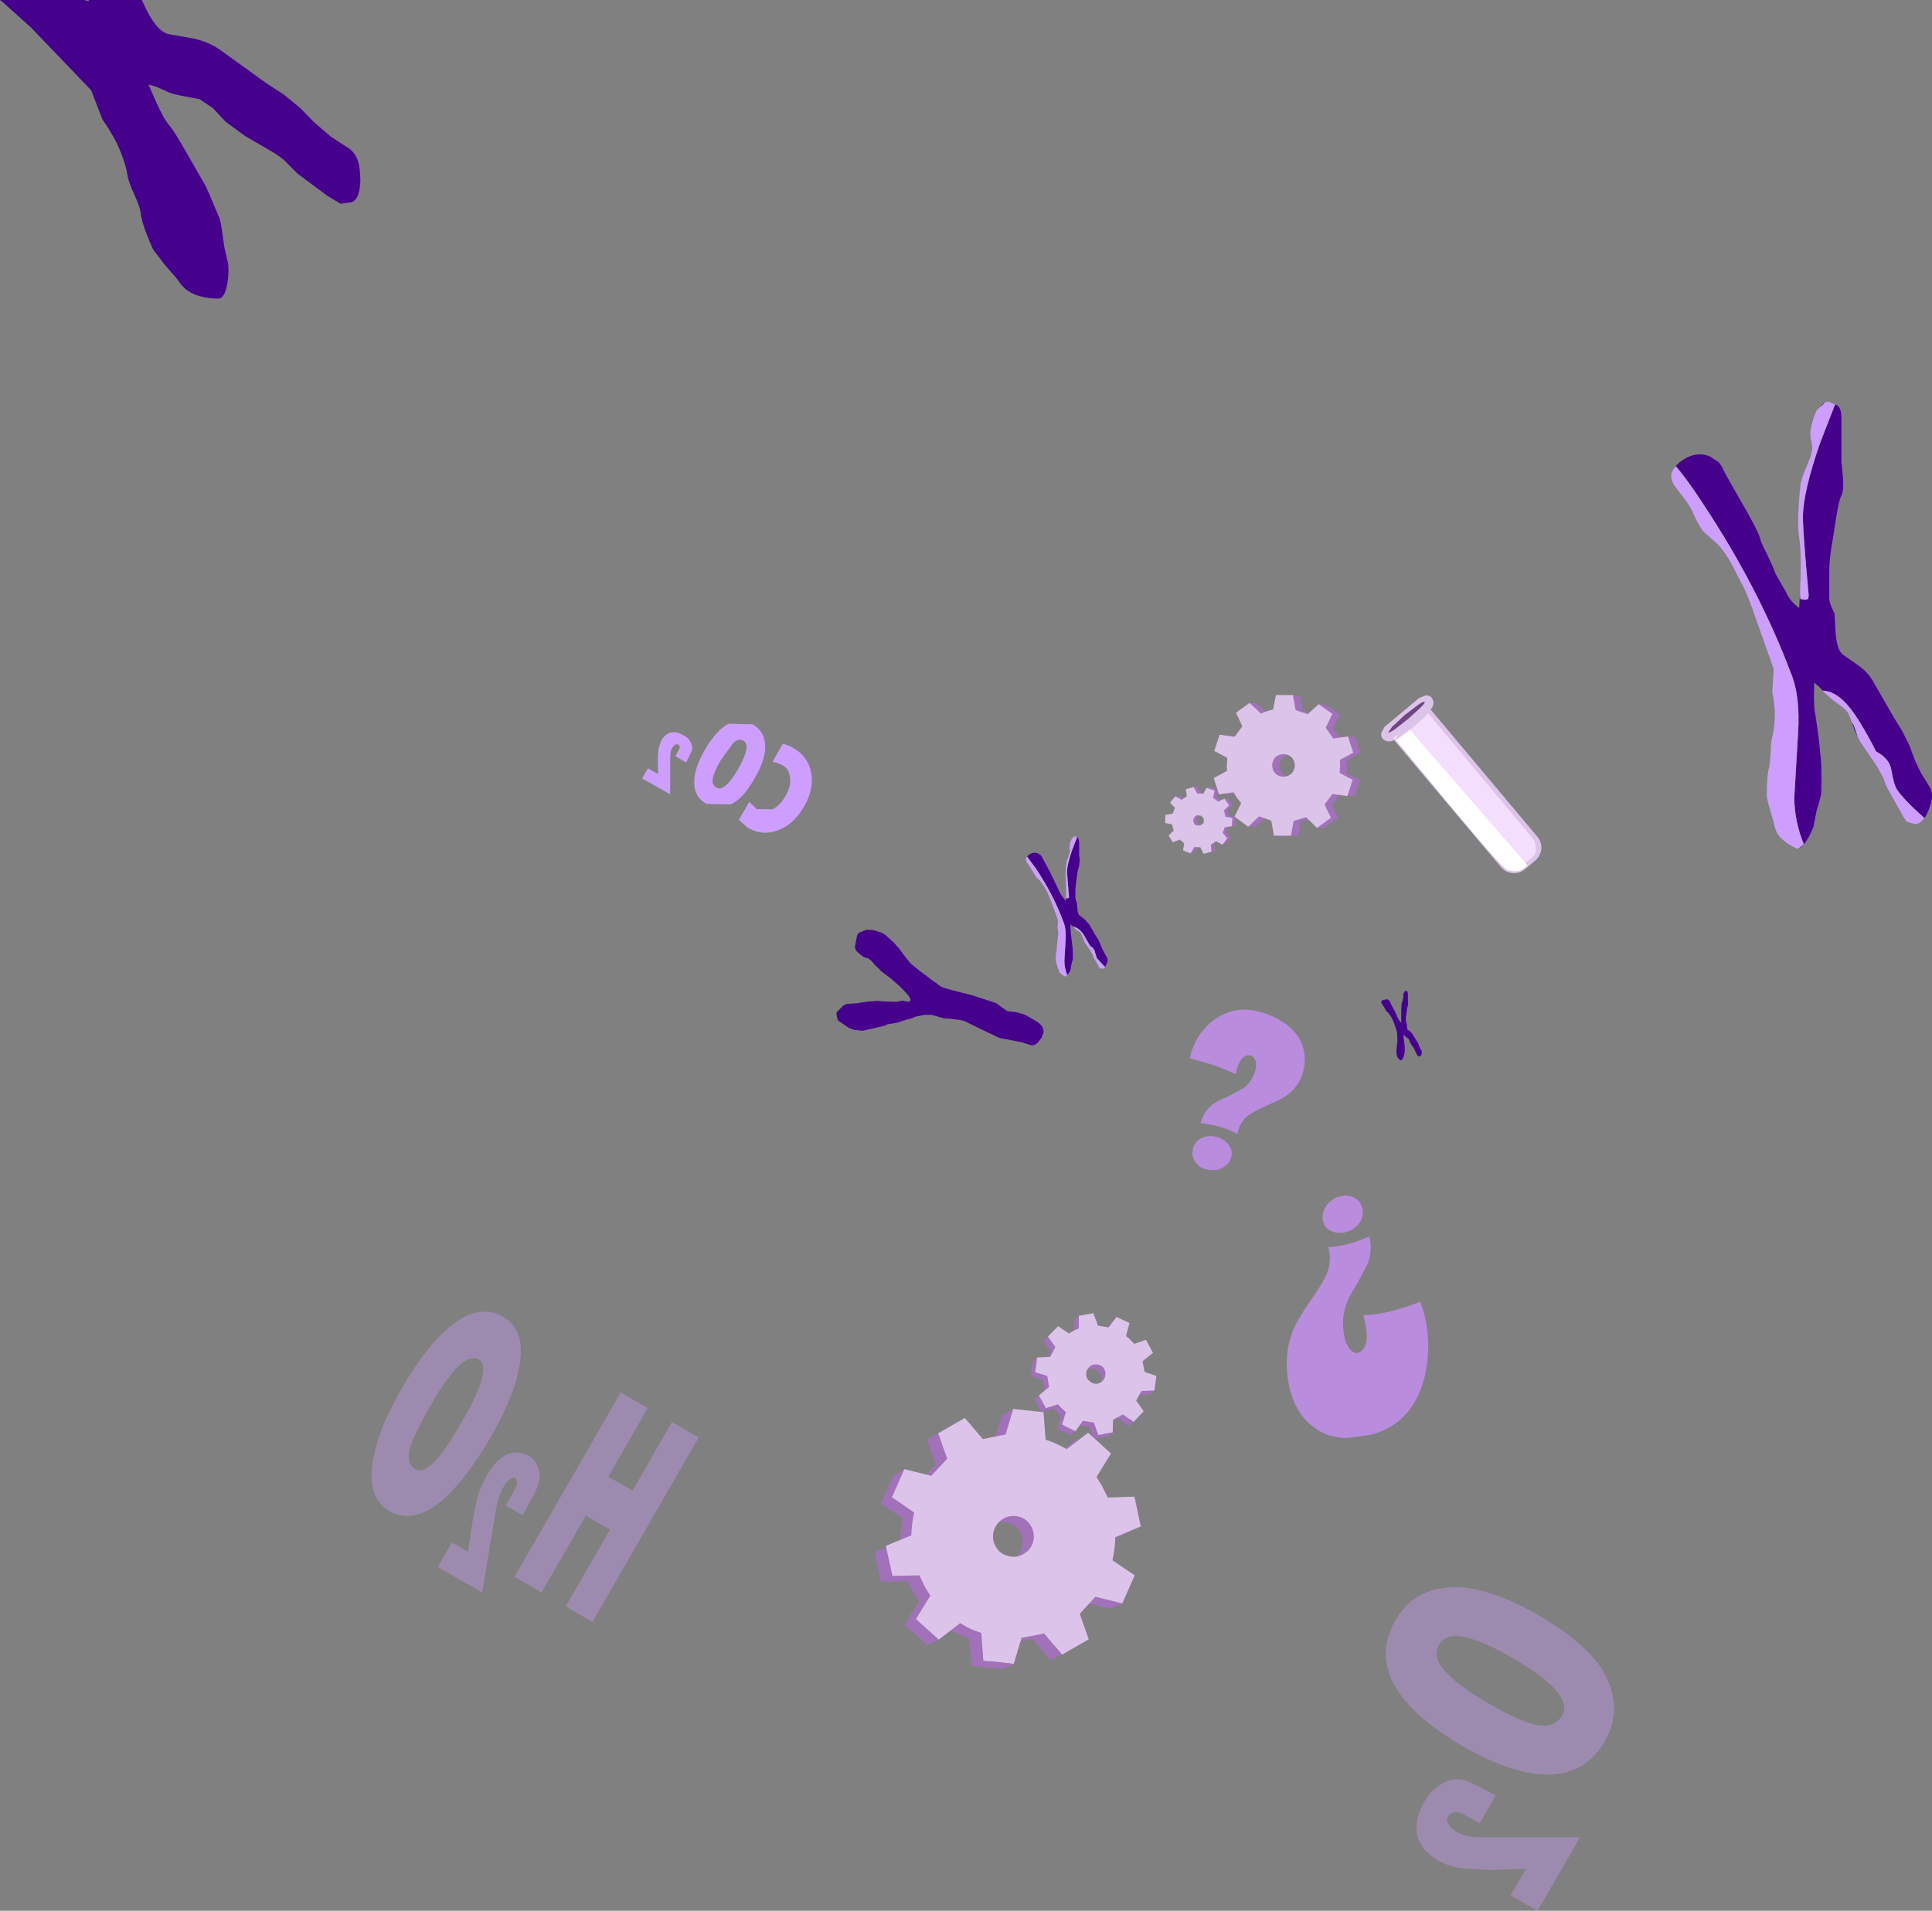 <?xml version="1.0" encoding="UTF-8" standalone="no"?>
<svg xmlns:xlink="http://www.w3.org/1999/xlink" height="330.15px" width="333.8px" xmlns="http://www.w3.org/2000/svg">
  <rect width="100%" height="100%" fill="#808080" stroke="none"/>
  <g transform="matrix(1.0, 0.0, 0.0, 1.0, 180.1, 140.8)">
    <path d="M46.75 105.7 Q43.2 103.0 42.4 97.35 42.1 95.15 42.3 93.15 42.5 91.25 43.15 89.45 44.0 87.25 46.25 84.05 48.45 80.9 49.05 79.45 50.1 77.05 49.35 74.65 51.45 74.65 54.2 73.75 L56.5 72.85 Q57.0 75.25 56.3 77.35 L54.45 80.9 Q52.95 83.25 52.5 84.55 51.65 86.9 52.1 89.75 52.4 91.6 53.25 92.45 54.1 93.3 54.85 92.8 56.9 91.65 55.45 86.45 58.25 86.4 62.1 85.25 L65.3 84.15 Q66.3 86.9 66.55 89.65 66.9 93.3 66.1 96.85 64.15 105.1 56.8 107.1 L52.85 107.65 Q49.3 107.75 46.75 105.7 M50.9 66.05 L52.35 65.75 53.5 65.95 Q54.65 66.4 55.05 67.35 55.55 68.35 55.25 69.5 54.9 70.75 53.65 71.55 52.25 72.45 50.65 72.15 49.0 71.8 48.6 70.5 48.15 69.35 48.75 68.05 49.4 66.75 50.9 66.05" fill="#b98cde" fill-rule="evenodd" stroke="none"/>
    <path d="M63.05 30.5 L63.15 30.85 63.15 32.0 63.2 32.4 63.15 32.9 63.0 33.5 62.95 34.05 62.8 34.95 62.8 35.7 62.9 35.9 62.95 36.1 63.0 36.65 Q63.0 37.1 63.2 37.2 L63.65 37.5 64.0 37.95 64.55 38.9 64.8 39.25 65.0 39.65 65.1 40.0 65.3 40.4 65.55 40.8 65.55 41.25 65.35 41.65 65.1 41.75 64.9 41.7 64.75 41.5 64.4 40.8 64.3 40.55 64.1 40.2 63.75 39.7 63.5 39.3 63.4 38.95 63.2 38.65 62.9 38.45 62.65 38.2 62.5 38.05 62.4 37.95 62.4 38.35 62.45 38.9 62.55 39.5 62.6 40.15 62.6 40.6 62.6 40.95 62.55 41.25 62.45 41.55 62.4 41.85 62.25 42.15 61.9 42.45 61.45 42.05 61.3 41.75 61.2 41.35 61.15 41.0 61.2 40.25 61.25 39.85 61.3 39.45 61.35 38.75 61.3 38.45 61.3 38.2 61.3 37.6 60.75 35.95 60.45 35.25 60.2 34.8 59.8 34.25 59.45 33.95 59.15 33.4 58.9 33.0 58.65 32.65 Q58.4 32.3 58.8 32.0 L59.6 31.85 59.85 32.0 59.95 32.15 60.4 33.05 60.95 34.05 61.15 34.5 61.3 34.9 61.45 35.2 61.65 35.5 62.0 35.95 62.0 34.05 62.05 32.6 62.25 32.05 62.35 31.5 62.35 30.95 62.55 30.6 62.65 30.45 Q62.75 30.35 62.8 30.4 L63.05 30.5" fill="#45018b" fill-rule="evenodd" stroke="none"/>
    <path d="M-25.75 22.0 L-24.75 23.1 -23.95 24.2 -22.8 25.65 -21.2 26.95 -20.0 27.85 -19.1 28.55 -18.2 29.15 Q-17.65 29.7 -16.95 29.9 L-15.4 30.35 -14.2 30.65 -12.2 31.15 -8.05 32.5 -6.95 33.3 -6.05 33.9 -4.45 34.1 Q-3.25 34.4 -2.8 34.65 L-1.15 35.6 Q0.25 36.4 0.2 37.55 L-0.15 38.5 -0.75 39.3 Q-1.45 40.0 -2.1 39.75 L-3.55 39.3 -5.8 38.85 -7.4 38.55 -10.05 37.3 -13.2 35.75 Q-13.95 35.4 -14.65 35.4 L-16.05 35.2 -17.1 35.15 -18.25 34.8 -19.2 34.55 -20.4 34.55 -22.05 34.9 Q-22.45 35.2 -23.4 35.35 L-24.9 35.85 -26.15 36.1 Q-26.9 36.15 -27.15 36.4 L-29.1 36.85 -31.05 37.3 -32.5 37.15 -33.45 36.8 -34.4 36.15 -35.35 35.5 -35.55 34.7 Q-35.65 34.0 -35.35 33.9 L-34.6 33.15 Q-34.05 32.6 -33.4 32.65 L-31.75 32.5 -30.1 32.25 -28.5 32.15 -27.0 32.25 -25.15 32.3 -24.25 32.1 -23.05 32.3 Q-22.5 32.05 -23.25 31.1 L-24.5 29.75 -26.15 28.3 -27.8 27.05 -29.0 25.85 Q-29.9 24.75 -30.3 24.75 -30.95 24.7 -32.2 23.45 L-32.4 22.85 -32.25 22.0 -32.05 21.0 Q-31.95 20.4 -31.4 20.25 L-30.4 19.85 -29.25 19.9 -27.95 20.3 Q-27.35 20.5 -26.85 21.0 L-25.75 22.0" fill="#45018b" fill-rule="evenodd" stroke="none"/>
    <path d="M4.1 14.05 L4.1 14.4 4.35 14.4 4.55 14.35 4.6 14.2 4.25 9.95 Q4.25 8.6 5.2 5.9 L6.0 3.85 5.85 3.75 6.15 3.9 6.35 4.6 6.35 6.95 6.45 7.75 6.35 8.75 6.05 9.95 5.9 11.05 5.7 12.8 5.7 14.35 5.8 14.8 5.95 15.2 6.05 16.25 Q6.1 17.15 6.45 17.4 L7.3 18.05 8.1 18.95 9.2 20.85 9.65 21.55 10.0 22.3 10.3 23.05 10.7 23.85 11.15 24.65 Q11.35 25.0 11.2 25.45 L10.85 26.25 10.55 26.0 9.4 24.75 9.05 23.6 Q8.95 23.05 8.25 22.65 L7.1 20.65 Q6.2 19.4 5.35 19.35 L5.1 19.1 4.85 18.95 4.85 19.65 4.95 20.75 5.1 22.0 5.25 23.25 5.25 24.15 5.25 24.95 5.1 25.5 4.95 26.15 4.85 26.8 4.6 27.3 4.05 27.9 4.3 27.7 Q3.8 26.5 3.8 25.2 L4.0 21.7 Q4.15 19.65 3.6 18.4 1.9 13.8 -1.1 9.3 L-2.65 7.2 -2.75 7.35 -2.4 6.95 Q-1.6 6.35 -0.8 6.65 L-0.3 6.95 -0.1 7.25 0.85 9.0 1.9 11.05 2.3 11.95 2.7 12.75 2.95 13.35 3.35 14.0 4.05 14.9 4.1 14.05 M5.5 3.7 L5.3 3.9 5.25 3.95 5.35 3.8 5.5 3.7 M4.7 5.8 L4.75 5.8 4.7 5.85 4.7 5.8 M7.25 21.95 L7.1 21.55 6.9 21.1 7.0 21.2 7.25 21.95" fill="#45018b" fill-rule="evenodd" stroke="none"/>
    <path d="M5.85 3.75 L6.0 3.85 5.2 5.9 Q4.25 8.6 4.25 9.95 L4.6 14.2 4.55 14.35 4.35 14.4 4.1 14.4 4.1 14.05 4.05 11.05 Q3.9 10.2 4.15 8.15 L4.55 7.0 Q4.85 6.3 4.75 5.9 L4.7 5.9 4.7 5.85 4.75 5.8 4.7 5.8 4.75 4.9 4.75 4.85 4.8 4.75 5.1 4.1 5.25 3.95 5.3 3.9 5.5 3.7 5.7 3.7 5.85 3.75 M-2.75 7.35 L-2.65 7.2 -1.1 9.3 Q1.9 13.8 3.6 18.4 4.15 19.65 4.0 21.7 L3.8 25.2 Q3.8 26.5 4.3 27.7 L4.05 27.9 3.9 27.9 3.85 27.9 Q3.2 27.55 2.9 27.15 L2.7 26.5 2.45 25.75 2.3 25.05 Q2.3 23.95 2.45 23.5 L2.5 22.7 2.6 21.85 2.75 20.45 2.7 19.85 2.6 19.45 2.7 18.2 1.5 14.9 0.9 13.5 0.4 12.55 -0.35 11.45 -1.05 10.8 -1.65 9.8 -2.2 8.9 -2.7 8.2 -2.75 8.2 -2.75 8.15 -2.85 7.5 -2.75 7.35 M5.35 19.35 Q6.2 19.4 7.1 20.65 L8.25 22.65 Q8.95 23.05 9.05 23.6 L9.4 24.75 10.55 26.0 10.85 26.25 10.75 26.35 Q10.5 26.7 10.25 26.55 L9.9 26.5 9.6 25.95 8.85 24.65 8.65 24.1 8.25 23.4 7.55 22.4 7.35 22.1 7.25 21.95 7.0 21.2 6.9 21.1 6.85 20.85 6.5 20.3 5.85 19.85 5.4 19.45 5.35 19.35" fill="#ce9efe" fill-rule="evenodd" stroke="none"/>
    <path d="M81.2 10.05 Q80.0 9.95 79.25 9.05 L59.35 -14.6 65.65 -19.9 85.5 3.75 Q86.3 4.7 86.2 5.9 86.05 7.1 85.15 7.9 L83.35 9.4 Q82.45 10.15 81.2 10.05" fill="#dcc3e9" fill-rule="evenodd" stroke="none"/>
    <path d="M65.1 -19.4 L84.45 3.75 Q85.25 4.65 85.25 5.7 85.3 6.8 84.6 7.4 L83.15 8.55 Q82.45 9.15 81.4 8.9 80.4 8.75 79.6 7.8 L60.2 -15.35 65.1 -19.4" fill="#f3defe" fill-rule="evenodd" stroke="none"/>
    <path d="M67.25 -20.25 Q67.6 -19.75 67.55 -19.15 67.45 -18.5 66.9 -18.05 L61.0 -13.1 Q60.45 -12.65 59.8 -12.7 59.25 -12.7 58.8 -13.15 58.45 -13.6 58.55 -14.2 L59.15 -15.25 65.1 -20.2 66.25 -20.65 Q66.9 -20.65 67.25 -20.25" fill="#dcc3e9" fill-rule="evenodd" stroke="none"/>
    <path d="M66.05 -19.5 Q66.15 -19.35 65.3 -18.5 L63.15 -16.55 60.85 -14.75 Q59.85 -14.1 59.75 -14.25 L60.45 -15.25 62.6 -17.25 64.9 -19.0 Q65.9 -19.7 66.05 -19.5" fill="#6e4782" fill-rule="evenodd" stroke="none"/>
    <path d="M61.45 -13.25 L63.0 -14.5 83.1 8.65 82.55 9.05 Q81.75 9.45 80.55 9.05 79.8 8.85 70.55 -2.25 L61.45 -13.25" fill="#ffffff" fill-rule="evenodd" stroke="none"/>
    <path d="M61.45 -13.25 L70.55 -2.25 Q79.8 8.85 80.55 9.05 81.75 9.45 82.55 9.05 L83.1 8.65 63.0 -14.5 61.45 -13.25 Z" fill="none" stroke="#ffffff" stroke-linecap="butt" stroke-linejoin="miter-clip" stroke-miterlimit="4.0" stroke-width="1.0"/>
    <path d="M67.1 -18.25 L66.4 -17.25 64.2 -15.25 61.9 -13.5 Q60.9 -12.8 60.8 -12.95 L61.5 -14.0 63.65 -15.95 Q64.95 -17.05 66.0 -17.75 66.95 -18.4 67.1 -18.25" fill="#dcc3e9" fill-rule="evenodd" stroke="none"/>
    <path d="M130.9 -38.35 L130.95 -37.3 131.65 -37.2 Q132.3 -37.2 132.3 -37.4 L132.4 -37.9 Q131.4 -48.75 131.4 -51.4 131.4 -55.75 134.4 -64.35 L136.95 -70.9 136.4 -71.15 137.35 -70.75 Q138.05 -70.25 138.05 -68.55 L138.05 -61.0 138.3 -58.45 Q138.5 -56.05 138.05 -55.2 137.6 -54.3 137.15 -51.45 L136.6 -47.9 Q135.95 -44.3 135.95 -42.3 L135.95 -37.4 Q135.95 -36.85 136.3 -36.0 L136.85 -34.8 137.05 -31.45 Q137.25 -28.45 138.35 -27.65 L141.15 -25.7 Q142.75 -24.5 143.65 -22.85 L147.15 -16.75 148.55 -14.5 149.75 -12.1 150.65 -9.7 Q151.1 -8.55 151.85 -7.15 L153.4 -4.65 Q153.95 -3.5 153.5 -2.0 153.05 -0.4 152.4 0.55 L151.45 -0.3 Q148.85 -2.65 147.7 -4.3 147.1 -5.15 146.65 -7.9 146.3 -9.75 144.05 -10.95 142.2 -14.6 140.4 -17.3 137.6 -21.4 134.85 -21.45 L134.0 -22.3 133.35 -22.85 133.3 -20.55 Q133.3 -18.05 133.6 -17.0 L134.15 -13.05 134.55 -9.05 134.6 -6.15 134.55 -3.65 134.15 -1.95 Q133.7 -0.7 133.6 0.1 L133.2 2.15 132.4 3.85 Q131.4 5.55 130.65 5.8 L131.55 5.05 Q130.0 1.35 129.9 -2.85 L130.55 -13.95 Q131.0 -20.5 129.3 -24.55 123.8 -39.15 114.25 -53.6 111.45 -57.9 109.45 -60.25 L109.05 -59.8 Q109.45 -60.4 110.2 -61.0 112.75 -62.95 115.3 -61.95 L116.85 -60.95 117.45 -60.1 Q117.45 -59.8 120.55 -54.45 123.75 -48.9 123.95 -47.9 124.2 -46.9 125.15 -45.15 L126.35 -42.5 Q126.6 -41.65 127.3 -40.55 L128.45 -38.55 Q129.15 -36.9 130.75 -35.75 L130.9 -38.35 M135.3 -71.35 L134.65 -70.65 134.5 -70.6 134.85 -71.0 135.3 -71.35 M132.8 -64.7 L132.9 -64.6 132.85 -64.45 132.8 -64.7 M139.85 -16.0 L140.15 -15.55 140.95 -13.3 140.4 -14.45 139.85 -16.0" fill="#45018b" fill-rule="evenodd" stroke="none"/>
    <path d="M136.4 -71.15 L136.95 -70.9 134.4 -64.35 Q131.4 -55.75 131.4 -51.4 131.4 -48.75 132.4 -37.9 L132.3 -37.4 Q132.3 -37.2 131.65 -37.2 L130.95 -37.3 130.9 -38.35 Q131.2 -45.45 130.75 -47.9 130.3 -50.7 131.0 -57.2 131.1 -58.05 132.3 -60.85 133.3 -63.1 132.9 -64.3 L132.85 -64.4 132.85 -64.45 132.9 -64.6 132.8 -64.7 Q132.5 -65.85 132.95 -67.55 L133.0 -67.65 133.05 -67.95 Q133.6 -69.9 134.05 -70.15 L134.5 -70.6 134.65 -70.65 135.3 -71.35 135.95 -71.35 136.4 -71.15 M109.05 -59.8 L109.45 -60.25 Q111.45 -57.9 114.25 -53.6 123.8 -39.15 129.3 -24.55 131.0 -20.5 130.55 -13.95 L129.9 -2.85 Q130.0 1.35 131.55 5.05 L130.65 5.8 130.3 5.8 130.1 5.7 Q127.95 4.65 127.05 3.35 126.6 2.6 126.35 1.25 L125.65 -1.15 Q125.15 -2.85 125.15 -3.4 125.15 -6.9 125.6 -8.35 L125.85 -10.85 Q125.85 -12.65 126.1 -13.5 126.55 -15.1 126.55 -17.95 L126.35 -19.85 126.1 -21.2 126.35 -25.2 122.65 -35.65 Q121.45 -39.0 120.7 -40.2 L119.15 -43.2 Q118.1 -45.2 116.7 -46.75 L114.45 -48.75 Q113.65 -49.45 112.5 -52.0 111.95 -53.3 110.8 -54.8 L109.15 -56.95 109.15 -57.0 109.05 -57.1 109.05 -57.15 Q108.4 -58.3 108.8 -59.3 L109.05 -59.8 M134.85 -21.45 Q137.6 -21.4 140.4 -17.3 142.2 -14.6 144.05 -10.95 146.3 -9.75 146.65 -7.9 147.1 -5.15 147.7 -4.3 148.85 -2.65 151.45 -0.3 L152.4 0.55 152.15 0.8 Q151.3 1.85 150.45 1.5 L149.4 1.2 Q149.1 1.0 148.35 -0.4 L146.0 -4.6 Q145.65 -5.2 145.35 -6.3 L144.1 -8.55 141.9 -11.75 141.25 -12.75 140.95 -13.3 140.15 -15.55 139.85 -16.0 139.6 -16.7 Q139.2 -17.85 138.5 -18.4 137.15 -19.4 136.5 -19.9 L135.0 -21.2 134.8 -21.45 134.85 -21.45" fill="#ce9efe" fill-rule="evenodd" stroke="none"/>
    <path d="M18.6 99.15 L19.35 99.45 18.55 100.15 18.6 99.15" fill="#a171b9" fill-rule="evenodd" stroke="none"/>
    <path d="M4.9 107.15 L5.1 105.3 5.7 106.5 4.9 107.15" fill="#a171b9" fill-rule="evenodd" stroke="none"/>
    <path d="M-1.65 94.55 L-0.9 93.75 -1.0 96.35 -1.65 94.55" fill="#a171b9" fill-rule="evenodd" stroke="none"/>
    <path d="M5.55 87.3 L6.3 86.55 6.6 88.1 5.8 88.35 5.55 87.3" fill="#a171b9" fill-rule="evenodd" stroke="none"/>
    <path d="M8.5 99.0 Q9.15 99.0 9.7 98.5 10.15 98.0 10.15 97.3 10.15 96.6 9.65 96.15 9.1 95.65 8.45 95.65 7.75 95.7 7.25 96.2 6.75 96.65 6.8 97.4 6.8 98.05 7.3 98.55 7.8 99.0 8.5 99.0 M14.25 91.35 L15.05 92.1 17.15 91.45 18.3 93.65 16.5 95.05 16.85 96.95 18.9 97.65 18.55 100.15 16.3 100.25 15.4 101.95 16.7 103.75 14.95 105.55 13.05 104.3 11.35 105.15 11.35 107.35 8.85 107.8 8.1 105.7 6.2 105.4 4.9 107.15 2.6 106.1 3.2 103.9 2.65 103.4 1.9 102.55 -0.2 103.25 -1.4 101.0 0.4 99.6 0.1 97.7 -2.0 97.0 -1.65 94.55 0.6 94.4 1.5 92.7 0.2 90.95 2.0 89.1 3.85 90.35 5.55 89.5 5.55 87.3 8.05 86.85 8.85 88.95 10.75 89.25 12.05 87.5 14.3 88.6 13.7 90.75 14.25 91.35" fill="#a171b9" fill-rule="evenodd" stroke="none"/>
    <path d="M9.3 98.3 Q9.95 98.3 10.45 97.75 10.9 97.25 10.9 96.6 10.9 95.9 10.45 95.4 9.9 94.95 9.2 94.95 8.5 94.95 8.05 95.45 7.55 95.95 7.55 96.6 7.55 97.35 8.1 97.8 8.6 98.3 9.3 98.3 M15.05 90.55 L15.85 91.4 17.9 90.7 19.1 92.95 17.3 94.4 17.65 96.25 19.7 96.95 19.35 99.45 17.1 99.55 16.2 101.2 17.5 103.05 15.75 104.9 13.9 103.6 12.2 104.5 12.15 106.7 9.65 107.15 8.9 105.0 7.0 104.7 5.7 106.5 3.4 105.35 4.05 103.2 3.4 102.6 2.65 101.85 0.6 102.5 -0.6 100.3 1.15 98.85 0.85 96.95 -1.25 96.3 -0.9 93.75 1.35 93.65 2.25 91.95 0.95 90.15 2.7 88.35 4.6 89.6 Q5.45 89.05 6.3 88.75 L6.3 86.55 8.8 86.1 9.6 88.25 11.45 88.55 12.8 86.75 15.05 87.8 14.45 90.05 15.05 90.55" fill="#dcc3e9" fill-rule="evenodd" stroke="none"/>
    <path d="M11.35 107.35 L10.2 107.05 12.15 106.7 11.35 107.35" fill="#a171b9" fill-rule="evenodd" stroke="none"/>
    <path d="M14.95 105.55 L15.0 104.35 15.75 104.9 14.95 105.55" fill="#a171b9" fill-rule="evenodd" stroke="none"/>
    <path d="M11.75 137.2 L12.4 135.2 13.8 136.25 11.75 137.2" fill="#a171b9" fill-rule="evenodd" stroke="none"/>
    <path d="M-19.9 143.45 L-18.35 139.8 -17.9 142.5 -19.9 143.45" fill="#a171b9" fill-rule="evenodd" stroke="none"/>
    <path d="M-25.75 114.15 L-23.85 113.05 -25.55 118.2 -25.75 114.15" fill="#a171b9" fill-rule="evenodd" stroke="none"/>
    <path d="M-7.05 103.7 L-5.05 102.65 -5.35 105.95 -7.15 105.95 -7.05 103.7" fill="#a171b9" fill-rule="evenodd" stroke="none"/>
    <path d="M-3.9 123.9 Q-4.65 122.6 -6.05 122.3 -7.5 121.9 -8.8 122.65 -10.05 123.35 -10.4 124.8 -10.8 126.15 -10.05 127.45 -9.35 128.7 -7.95 129.1 -6.5 129.4 -5.25 128.7 -3.95 127.95 -3.6 126.6 -3.2 125.15 -3.9 123.9 M-15.35 105.3 L-12.3 108.95 Q-10.35 108.3 -8.35 108.2 L-7.05 103.7 -1.7 104.25 -1.4 109.0 Q0.6 109.65 2.25 110.7 L5.95 107.85 9.85 111.35 7.35 115.4 8.3 116.9 9.3 118.9 13.95 118.75 15.05 123.9 10.6 125.75 Q10.55 127.8 10.1 129.75 L13.95 132.35 11.75 137.2 7.1 136.05 4.4 139.0 5.9 143.35 1.3 146.0 -1.7 142.4 -5.65 143.15 -6.95 147.6 -12.3 147.05 -12.6 142.35 Q-14.5 141.7 -16.25 140.65 L-19.9 143.45 -23.85 139.95 -21.3 135.9 -22.2 134.5 -23.25 132.4 -27.9 132.55 -29.0 127.4 -24.6 125.6 Q-24.55 123.55 -24.1 121.6 L-27.95 119.0 -25.75 114.15 -21.15 115.25 Q-19.95 113.7 -18.4 112.35 L-19.95 107.95 -15.35 105.3" fill="#a171b9" fill-rule="evenodd" stroke="none"/>
    <path d="M-1.95 122.9 Q-2.7 121.6 -4.1 121.25 -5.5 120.9 -6.75 121.6 -8.0 122.35 -8.4 123.7 -8.8 125.15 -8.05 126.45 -7.35 127.7 -5.9 128.05 -4.5 128.45 -3.25 127.7 -2.0 127.0 -1.6 125.6 -1.25 124.15 -1.95 122.9 M-5.05 102.65 L0.2 103.2 0.55 107.95 Q2.5 108.6 4.2 109.6 L7.9 106.75 11.85 110.35 9.35 114.4 10.25 115.85 11.3 117.95 15.9 117.8 17.0 122.95 12.6 124.8 Q12.55 126.8 12.1 128.8 L15.95 131.4 13.8 136.25 9.15 135.1 6.45 138.05 8.0 142.45 3.4 145.1 0.3 141.45 -3.6 142.2 -4.95 146.7 -10.2 146.15 -10.55 141.35 Q-12.55 140.75 -14.2 139.65 L-17.9 142.5 -21.85 138.95 -19.35 134.9 -20.25 133.5 -21.25 131.4 -25.9 131.5 -27.05 126.3 -22.65 124.5 Q-22.6 122.5 -22.15 120.55 L-26.0 117.9 -23.85 113.05 -19.2 114.2 -16.45 111.25 -18.0 106.85 -13.4 104.2 -10.3 107.85 -6.35 107.05 -5.05 102.65" fill="#dcc3e9" fill-rule="evenodd" stroke="none"/>
    <path d="M-6.95 147.6 L-9.15 146.2 -4.95 146.7 -6.95 147.6" fill="#a171b9" fill-rule="evenodd" stroke="none"/>
    <path d="M1.3 146.0 L2.1 143.55 3.4 145.1 1.3 146.0" fill="#a171b9" fill-rule="evenodd" stroke="none"/>
    <path d="M23.2 -2.85 L22.95 -3.2 23.5 -3.3 23.2 -2.85" fill="#a171b9" fill-rule="evenodd" stroke="none"/>
    <path d="M32.05 -2.9 L31.4 -2.05 31.45 -2.8 32.05 -2.9" fill="#a171b9" fill-rule="evenodd" stroke="none"/>
    <path d="M31.65 5.0 L31.1 5.15 31.85 3.95 31.65 5.0" fill="#a171b9" fill-rule="evenodd" stroke="none"/>
    <path d="M26.2 6.45 L25.6 6.65 25.9 5.8 26.35 5.9 26.2 6.45" fill="#a171b9" fill-rule="evenodd" stroke="none"/>
    <path d="M28.05 0.05 L27.35 -0.05 Q26.95 0.05 26.8 0.4 26.6 0.75 26.7 1.1 L27.15 1.65 27.85 1.75 28.4 1.3 28.5 0.6 28.05 0.05 M23.1 2.1 L23.0 1.55 21.8 1.25 21.85 -0.15 23.1 -0.3 23.45 -1.3 22.65 -2.2 23.5 -3.3 24.65 -2.75 25.5 -3.3 25.4 -4.55 26.75 -4.9 27.3 -3.8 28.35 -3.75 29.0 -4.8 30.3 -4.3 30.1 -3.1 30.9 -2.4 32.05 -2.9 32.85 -1.75 31.95 -0.9 32.05 -0.45 32.2 0.15 33.4 0.4 33.35 1.8 32.1 2.0 31.7 2.95 32.55 3.9 31.65 5.0 30.55 4.4 29.65 5.0 29.8 6.2 28.45 6.6 27.85 5.45 26.8 5.4 26.2 6.45 24.9 6.0 25.1 4.75 24.25 4.1 23.15 4.6 22.35 3.4 23.25 2.55 23.1 2.1" fill="#a171b9" fill-rule="evenodd" stroke="none"/>
    <path d="M27.45 0.15 L26.75 0.05 Q26.4 0.15 26.2 0.5 26.0 0.85 26.1 1.2 26.2 1.6 26.55 1.8 L27.25 1.85 27.85 1.4 27.9 0.7 27.45 0.15 M22.55 2.25 L22.4 1.65 21.2 1.4 21.25 0.0 22.5 -0.2 22.9 -1.2 22.05 -2.1 22.95 -3.2 24.05 -2.6 24.95 -3.2 24.8 -4.45 26.15 -4.8 26.75 -3.7 27.8 -3.65 28.4 -4.7 29.75 -4.2 29.5 -2.95 30.35 -2.3 31.45 -2.8 32.25 -1.65 31.35 -0.75 31.5 -0.3 31.6 0.3 32.8 0.55 32.75 1.95 31.5 2.15 31.15 3.1 31.95 4.05 31.1 5.15 30.0 4.55 29.1 5.15 29.2 6.35 27.85 6.75 27.3 5.6 26.25 5.55 25.6 6.65 24.3 6.15 24.5 4.9 23.7 4.25 22.55 4.75 21.8 3.55 22.7 2.7 22.55 2.25" fill="#dcc3e9" fill-rule="evenodd" stroke="none"/>
    <path d="M29.0 -4.8 L29.45 -4.3 28.4 -4.7 29.0 -4.8" fill="#a171b9" fill-rule="evenodd" stroke="none"/>
    <path d="M26.75 -4.9 L26.4 -4.35 26.15 -4.8 26.75 -4.9" fill="#a171b9" fill-rule="evenodd" stroke="none"/>
    <path d="M37.05 -19.25 L36.2 -18.45 35.8 -19.35 37.05 -19.25" fill="#a171b9" fill-rule="evenodd" stroke="none"/>
    <path d="M54.05 -13.45 L52.25 -12.1 52.8 -13.55 54.05 -13.45" fill="#a171b9" fill-rule="evenodd" stroke="none"/>
    <path d="M48.7 2.25 L47.45 2.25 49.75 0.25 48.7 2.25" fill="#a171b9" fill-rule="evenodd" stroke="none"/>
    <path d="M36.8 2.05 L35.55 2.05 36.65 0.55 37.5 1.0 36.8 2.05" fill="#a171b9" fill-rule="evenodd" stroke="none"/>
    <path d="M40.95 -8.5 Q40.95 -7.7 41.5 -7.1 42.1 -6.55 42.9 -6.55 43.7 -6.55 44.25 -7.1 44.85 -7.7 44.85 -8.5 44.85 -9.3 44.25 -9.85 43.7 -10.45 42.9 -10.45 42.1 -10.45 41.5 -9.85 40.95 -9.3 40.95 -8.5 M41.25 3.6 L40.8 1.0 Q39.7 0.8 38.65 0.3 L36.8 2.05 34.4 0.35 35.55 -2.05 Q34.8 -2.9 34.3 -3.85 L31.7 -3.5 30.8 -6.3 33.15 -7.55 33.1 -8.5 33.2 -9.75 30.9 -11.0 31.85 -13.75 34.45 -13.4 Q35.05 -14.4 35.8 -15.2 L34.7 -17.5 37.05 -19.25 39.0 -17.4 41.1 -18.05 41.55 -20.6 44.5 -20.6 45.0 -18.0 47.1 -17.25 48.95 -19.05 51.35 -17.3 50.2 -14.95 51.5 -13.15 54.05 -13.45 54.95 -10.7 52.6 -9.45 52.65 -8.5 52.55 -7.2 54.85 -6.0 53.95 -3.2 51.3 -3.55 Q50.75 -2.6 50.0 -1.8 L51.1 0.5 48.7 2.25 46.8 0.45 44.65 1.1 44.2 3.6 41.25 3.6" fill="#a171b9" fill-rule="evenodd" stroke="none"/>
    <path d="M39.7 -8.55 Q39.7 -7.75 40.25 -7.15 40.85 -6.6 41.65 -6.6 42.45 -6.6 43.05 -7.15 43.6 -7.75 43.6 -8.55 43.6 -9.35 43.05 -9.95 42.45 -10.5 41.65 -10.5 40.85 -10.5 40.25 -9.95 39.7 -9.35 39.7 -8.55 M35.55 2.05 L33.2 0.3 34.35 -2.05 Q33.55 -2.9 33.05 -3.9 L30.5 -3.55 29.6 -6.35 31.9 -7.6 31.85 -8.55 31.95 -9.85 29.7 -11.05 30.6 -13.85 33.2 -13.5 34.55 -15.3 33.45 -17.65 35.8 -19.35 37.75 -17.5 Q38.75 -17.95 39.85 -18.2 L40.35 -20.7 43.3 -20.7 43.75 -18.1 45.85 -17.4 47.75 -19.15 50.1 -17.45 48.95 -15.05 50.25 -13.2 52.8 -13.55 53.7 -10.75 51.4 -9.5 51.45 -8.55 51.35 -7.25 53.6 -6.05 52.7 -3.25 50.1 -3.6 48.75 -1.8 49.85 0.5 47.45 2.25 45.55 0.4 43.4 1.05 42.95 3.6 40.0 3.6 39.55 1.0 37.45 0.25 35.55 2.05" fill="#dcc3e9" fill-rule="evenodd" stroke="none"/>
    <path d="M48.95 -19.05 L49.65 -17.8 47.75 -19.15 48.95 -19.05" fill="#a171b9" fill-rule="evenodd" stroke="none"/>
    <path d="M44.5 -20.6 L43.5 -19.65 43.3 -20.7 44.5 -20.6" fill="#a171b9" fill-rule="evenodd" stroke="none"/>
    <path d="M42.8 48.0 Q41.65 49.0 39.15 50.05 36.6 51.2 35.65 51.85 34.0 53.15 33.7 55.15 32.1 54.2 29.5 53.6 L27.3 53.25 Q27.9 51.3 29.3 50.1 30.2 49.4 32.1 48.65 L34.85 47.15 Q36.15 46.15 36.75 44.3 37.05 43.2 36.8 42.4 36.45 41.6 35.8 41.55 34.05 41.4 33.4 44.85 31.35 43.75 28.15 42.8 L25.45 42.05 Q26.45 37.75 29.7 35.4 33.55 32.6 38.45 34.3 42.45 35.7 44.2 38.35 45.8 40.9 45.15 43.95 44.6 46.45 42.8 48.0 M31.65 56.45 Q32.85 57.5 32.7 58.75 32.6 59.95 31.55 60.7 30.45 61.55 28.9 61.35 27.4 61.2 26.55 60.15 25.8 59.2 25.95 58.2 26.0 57.1 26.75 56.35 27.65 55.55 29.0 55.5 30.5 55.5 31.65 56.45" fill="#b98cde" fill-rule="evenodd" stroke="none"/>
    <path d="M-164.75 -140.6 L-164.8 -140.8 -155.6 -140.8 -154.65 -138.8 Q-152.75 -135.25 -150.95 -134.9 L-146.45 -134.1 Q-143.75 -133.45 -141.75 -131.95 L-134.05 -126.4 -131.05 -124.45 -128.2 -122.1 -125.8 -119.65 -122.95 -117.2 -119.65 -115.05 Q-118.25 -113.9 -118.0 -111.8 -117.65 -109.25 -118.1 -107.6 -118.55 -105.8 -119.8 -105.8 L-121.25 -105.6 -123.45 -106.9 -128.7 -110.8 -130.45 -112.55 Q-131.3 -113.55 -133.2 -114.65 L-137.75 -117.3 -141.1 -119.75 -143.3 -122.1 -145.6 -123.65 -148.95 -124.3 Q-150.9 -124.7 -151.45 -125.1 L-153.35 -125.9 -154.45 -126.2 -153.2 -123.35 Q-151.8 -120.2 -150.85 -119.15 -150.0 -118.15 -147.95 -114.55 L-145.25 -109.85 Q-144.5 -108.7 -143.55 -106.35 L-142.25 -103.25 Q-141.95 -102.5 -141.75 -100.95 L-141.35 -98.15 -140.7 -95.35 Q-140.55 -94.1 -140.7 -92.8 -141.05 -89.15 -142.5 -89.2 -145.75 -89.3 -147.55 -90.5 -148.55 -91.1 -149.55 -92.65 L-151.75 -95.2 -153.65 -97.7 Q-155.6 -102.0 -155.8 -104.05 -155.9 -105.0 -156.9 -107.2 -157.95 -109.5 -158.1 -110.65 -158.45 -112.9 -160.05 -116.35 L-161.35 -118.6 -162.4 -120.15 -164.35 -125.2 -174.75 -136.05 -179.65 -140.45 -180.1 -140.8 -165.55 -140.8 -164.75 -140.6" fill="#45018b" fill-rule="evenodd" stroke="none"/>
    <path d="M-49.35 -1.0 L-46.7 -0.95 Q-45.4 -1.5 -44.4 -3.25 -43.4 -4.9 -43.6 -6.35 -43.7 -7.9 -44.85 -8.55 -45.6 -9.0 -46.65 -9.15 L-44.85 -12.3 Q-43.85 -12.05 -42.95 -11.5 -40.45 -10.05 -39.95 -7.25 -39.45 -4.45 -41.15 -1.5 -42.95 1.65 -45.65 2.65 -48.4 3.7 -50.95 2.2 L-52.45 0.85 -50.65 -2.25 -49.35 -1.0 M-51.65 -12.8 Q-52.5 -13.3 -53.45 -12.4 L-55.6 -9.4 Q-56.75 -7.4 -56.95 -6.3 -57.15 -5.2 -56.3 -4.7 -54.9 -3.9 -52.5 -8.05 -50.25 -12.0 -51.65 -12.8 M-50.1 -15.65 L-50.0 -15.6 Q-48.0 -14.45 -47.9 -12.0 -47.8 -9.6 -49.7 -6.35 -51.8 -2.65 -53.9 -1.8 L-58.05 -1.9 Q-60.15 -3.1 -60.15 -5.5 -60.25 -7.85 -58.35 -11.2 -56.35 -14.6 -54.25 -15.75 L-50.1 -15.65 M-62.0 -13.75 Q-61.3 -13.4 -60.95 -12.85 -60.55 -12.25 -60.5 -11.65 -60.5 -11.1 -60.8 -10.6 L-61.55 -9.05 -63.4 -10.15 -63.2 -10.5 -62.65 -11.6 Q-62.65 -12.0 -62.95 -12.2 L-63.45 -12.15 -63.95 -11.65 Q-64.3 -11.0 -64.3 -9.85 L-64.3 -3.55 -69.15 -6.3 -68.15 -8.05 -66.4 -7.05 -66.45 -9.45 -66.35 -11.35 -65.85 -12.85 Q-65.15 -14.0 -64.15 -14.25 -63.15 -14.45 -62.0 -13.75" fill="#ce9efe" fill-rule="evenodd" stroke="none"/>
    <path d="M68.45 167.8 Q70.0 166.65 71.45 166.65 72.95 166.6 74.25 167.35 75.9 168.05 78.3 169.45 L75.55 174.25 74.7 173.75 Q72.5 172.5 71.7 172.3 70.55 172.25 70.05 173.1 69.65 173.75 70.2 174.35 70.4 175.05 71.5 175.7 73.2 176.7 76.2 176.65 L92.9 176.65 85.55 189.35 80.9 186.7 83.55 182.1 77.3 182.3 72.25 182.0 Q70.1 181.65 68.35 180.65 65.3 178.85 64.75 176.2 64.25 173.55 66.0 170.5 67.0 168.75 68.45 167.8 M68.55 143.35 Q67.3 145.5 69.65 148.05 71.75 150.45 77.45 153.75 82.7 156.75 85.6 157.3 88.55 157.75 89.8 155.6 91.95 151.85 81.0 145.55 70.7 139.6 68.55 143.35 M60.95 139.25 L61.1 139.05 Q64.1 133.75 70.7 133.45 76.95 133.25 85.55 138.2 95.15 143.8 97.55 149.25 100.15 154.85 97.15 160.1 93.95 165.6 87.7 165.8 81.5 166.0 72.7 160.95 63.75 155.75 60.75 150.25 57.8 144.7 60.95 139.25" fill="#ce9efe" fill-opacity="0.38" fill-rule="evenodd" stroke="none"/>
    <path d="M-86.55 134.35 L-91.2 131.65 -72.85 99.8 -68.2 102.5 -75.0 114.35 -70.8 116.75 -64.0 104.9 -59.4 107.6 -77.75 139.45 -82.35 136.75 -74.7 123.5 -78.9 121.1 -86.55 134.35 M-105.6 101.85 Q-108.9 107.6 -109.45 109.95 -109.7 112.25 -108.35 113.05 -107.2 113.7 -105.5 112.25 -103.6 110.65 -100.2 104.7 -94.9 95.55 -97.4 94.1 -100.2 92.5 -105.6 101.85 M-98.45 122.0 L-97.55 117.7 Q-96.95 115.8 -96.0 114.15 -94.35 111.3 -92.45 110.5 -90.6 109.7 -88.75 110.75 -87.7 111.35 -87.3 112.4 -86.7 113.6 -86.9 114.8 -87.1 116.05 -87.8 117.3 L-89.8 121.0 -92.7 119.35 -92.25 118.55 -90.8 115.8 Q-90.65 114.85 -91.15 114.55 -91.55 114.35 -92.05 114.85 -92.55 115.1 -93.1 116.1 -94.05 117.75 -94.45 120.25 L-96.8 134.35 -104.45 129.95 -102.0 125.7 -99.25 127.3 -98.45 122.0 M-101.4 87.7 Q-97.0 84.55 -93.15 86.75 -89.6 88.8 -90.2 94.15 -90.85 99.75 -95.2 107.3 -100.05 115.65 -104.5 119.1 -109.05 122.45 -112.9 120.25 -116.45 118.2 -115.8 112.55 -115.2 106.9 -110.6 98.95 -106.0 91.0 -101.4 87.7" fill="#ce9efe" fill-opacity="0.38" fill-rule="evenodd" stroke="none"/>
  </g>
</svg>
